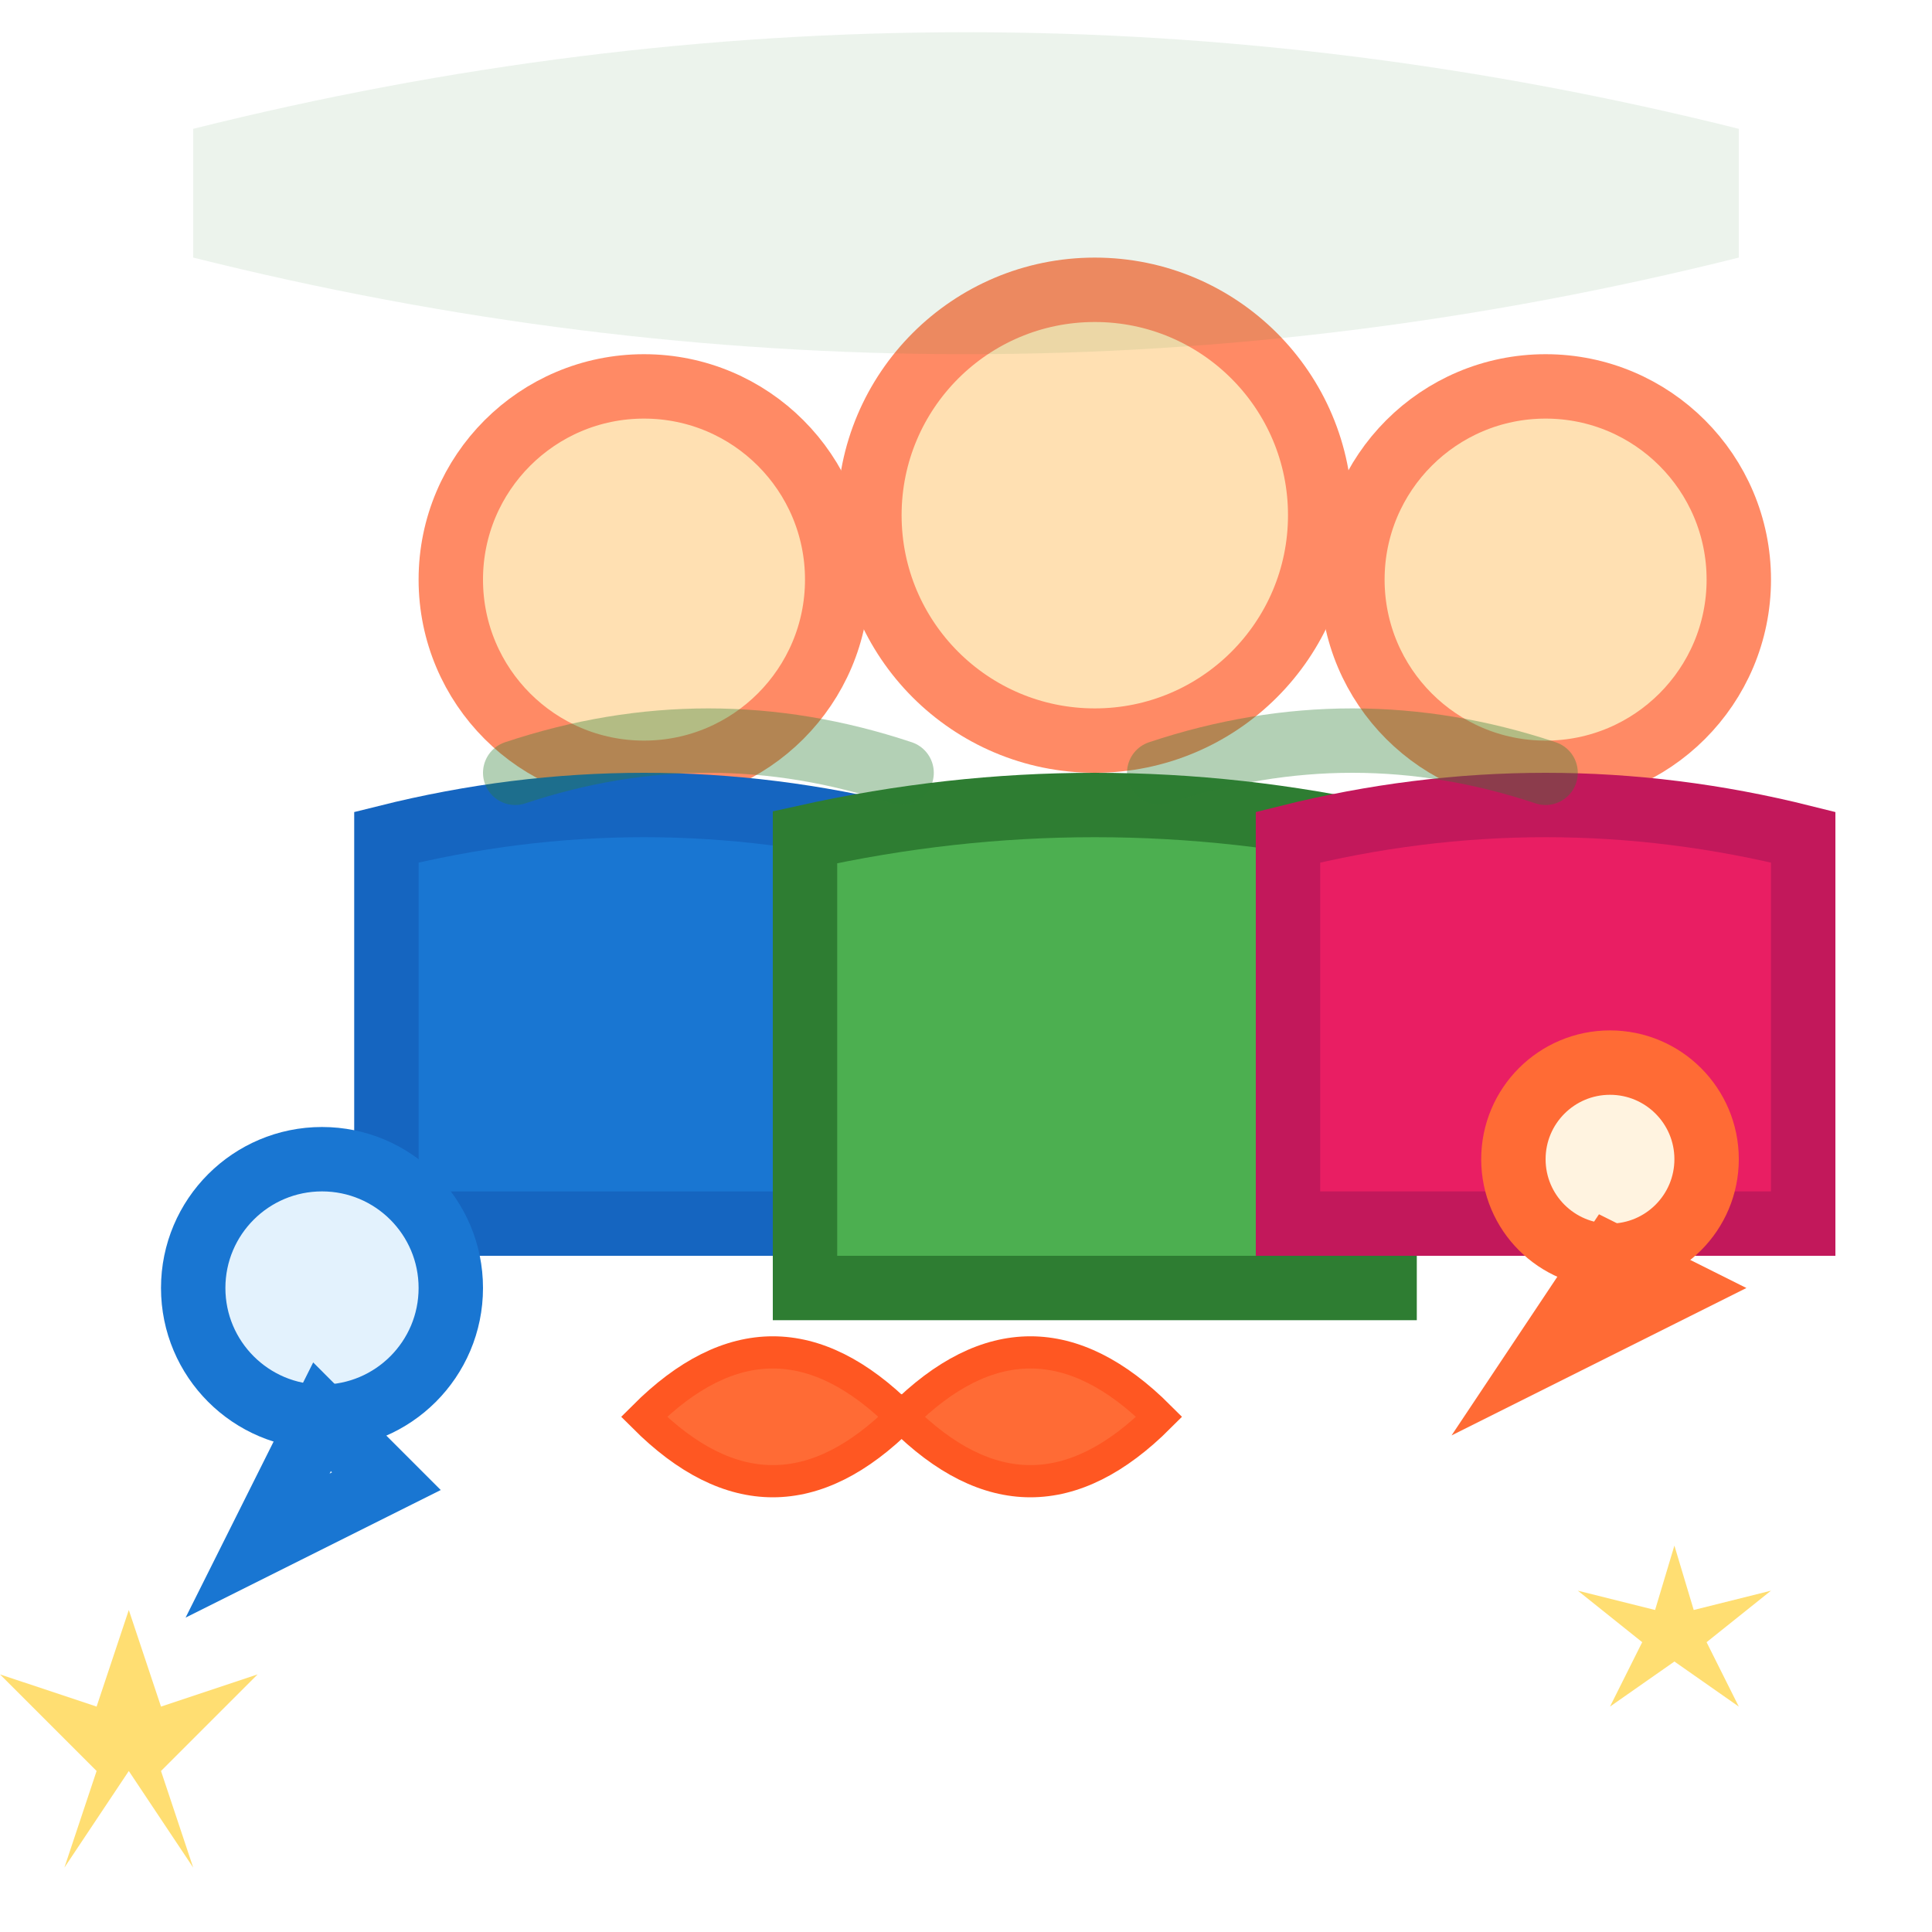 <svg width="30" height="30" viewBox="0 0 30 30" xmlns="http://www.w3.org/2000/svg">
    <defs>
        <filter id="hand-drawn-group">
            <feTurbulence baseFrequency="0.04" numOctaves="2" result="noise"/>
            <feDisplacementMap in="SourceGraphic" in2="noise" scale="0.6"/>
        </filter>
    </defs>
    
    <!-- Person 1 -->
    <g transform="translate(4, 5)">
        <circle cx="6" cy="4" r="3" fill="#FFE0B2" stroke="#FF8A65" stroke-width="1" filter="url(#hand-drawn-group)"/>
        <path d="M2 8 Q6 7 10 8 L10 14 L2 14 Z" fill="#1976D2" stroke="#1565C0" stroke-width="1" filter="url(#hand-drawn-group)"/>
    </g>
    
    <!-- Person 2 (center, slightly larger) -->
    <g transform="translate(11, 3)">
        <circle cx="6" cy="5" r="3.5" fill="#FFE0B2" stroke="#FF8A65" stroke-width="1" filter="url(#hand-drawn-group)"/>
        <path d="M1.5 10 Q6 9 10.5 10 L10.5 17 L1.5 17 Z" fill="#4CAF50" stroke="#2E7D32" stroke-width="1" filter="url(#hand-drawn-group)"/>
    </g>
    
    <!-- Person 3 -->
    <g transform="translate(18, 5)">
        <circle cx="6" cy="4" r="3" fill="#FFE0B2" stroke="#FF8A65" stroke-width="1" filter="url(#hand-drawn-group)"/>
        <path d="M2 8 Q6 7 10 8 L10 14 L2 14 Z" fill="#E91E63" stroke="#C2185B" stroke-width="1" filter="url(#hand-drawn-group)"/>
    </g>
    
    <!-- Connection lines -->
    <path d="M8 12 Q11 11 14 12" stroke="#2E7D32" stroke-width="1" 
          stroke-linecap="round" fill="none" opacity="0.6" filter="url(#hand-drawn-group)"/>
    <path d="M18 12 Q21 11 24 12" stroke="#2E7D32" stroke-width="1" 
          stroke-linecap="round" fill="none" opacity="0.6" filter="url(#hand-drawn-group)"/>
    
    <!-- Protection umbrella -->
    <path d="M3 2 Q15 -1 27 2 L27 4 Q15 7 3 4 Z" fill="#2E7D32" opacity="0.3" filter="url(#hand-drawn-group)"/>
    
    <!-- Heart symbol (representing care) -->
    <path d="M14 22 Q12 20 10 22 Q12 24 14 22 Q16 24 18 22 Q16 20 14 22" 
          fill="#FF6B35" stroke="#FF5722" stroke-width="0.5" filter="url(#hand-drawn-group)"/>
    
    <!-- Speech bubbles -->
    <circle cx="5" cy="20" r="2" fill="#E3F2FD" stroke="#1976D2" stroke-width="1" filter="url(#hand-drawn-group)"/>
    <path d="M5 22 L4 24 L6 23 Z" fill="#E3F2FD" stroke="#1976D2" stroke-width="1" filter="url(#hand-drawn-group)"/>
    
    <circle cx="25" cy="18" r="1.5" fill="#FFF3E0" stroke="#FF6B35" stroke-width="1" filter="url(#hand-drawn-group)"/>
    <path d="M25 19.5 L24 21 L26 20 Z" fill="#FFF3E0" stroke="#FF6B35" stroke-width="1" filter="url(#hand-drawn-group)"/>
    
    <!-- Stars (representing success) -->
    <path d="M2 25 L2.5 26.5 L4 26 L2.5 27.5 L3 29 L2 27.5 L1 29 L1.5 27.5 L0 26 L1.5 26.5 Z" 
          fill="#FFD54F" opacity="0.8"/>
    <path d="M26 24 L26.3 25 L27.5 24.7 L26.5 25.5 L27 26.5 L26 25.8 L25 26.5 L25.5 25.5 L24.5 24.7 L25.7 25 Z" 
          fill="#FFD54F" opacity="0.8"/>
</svg>
